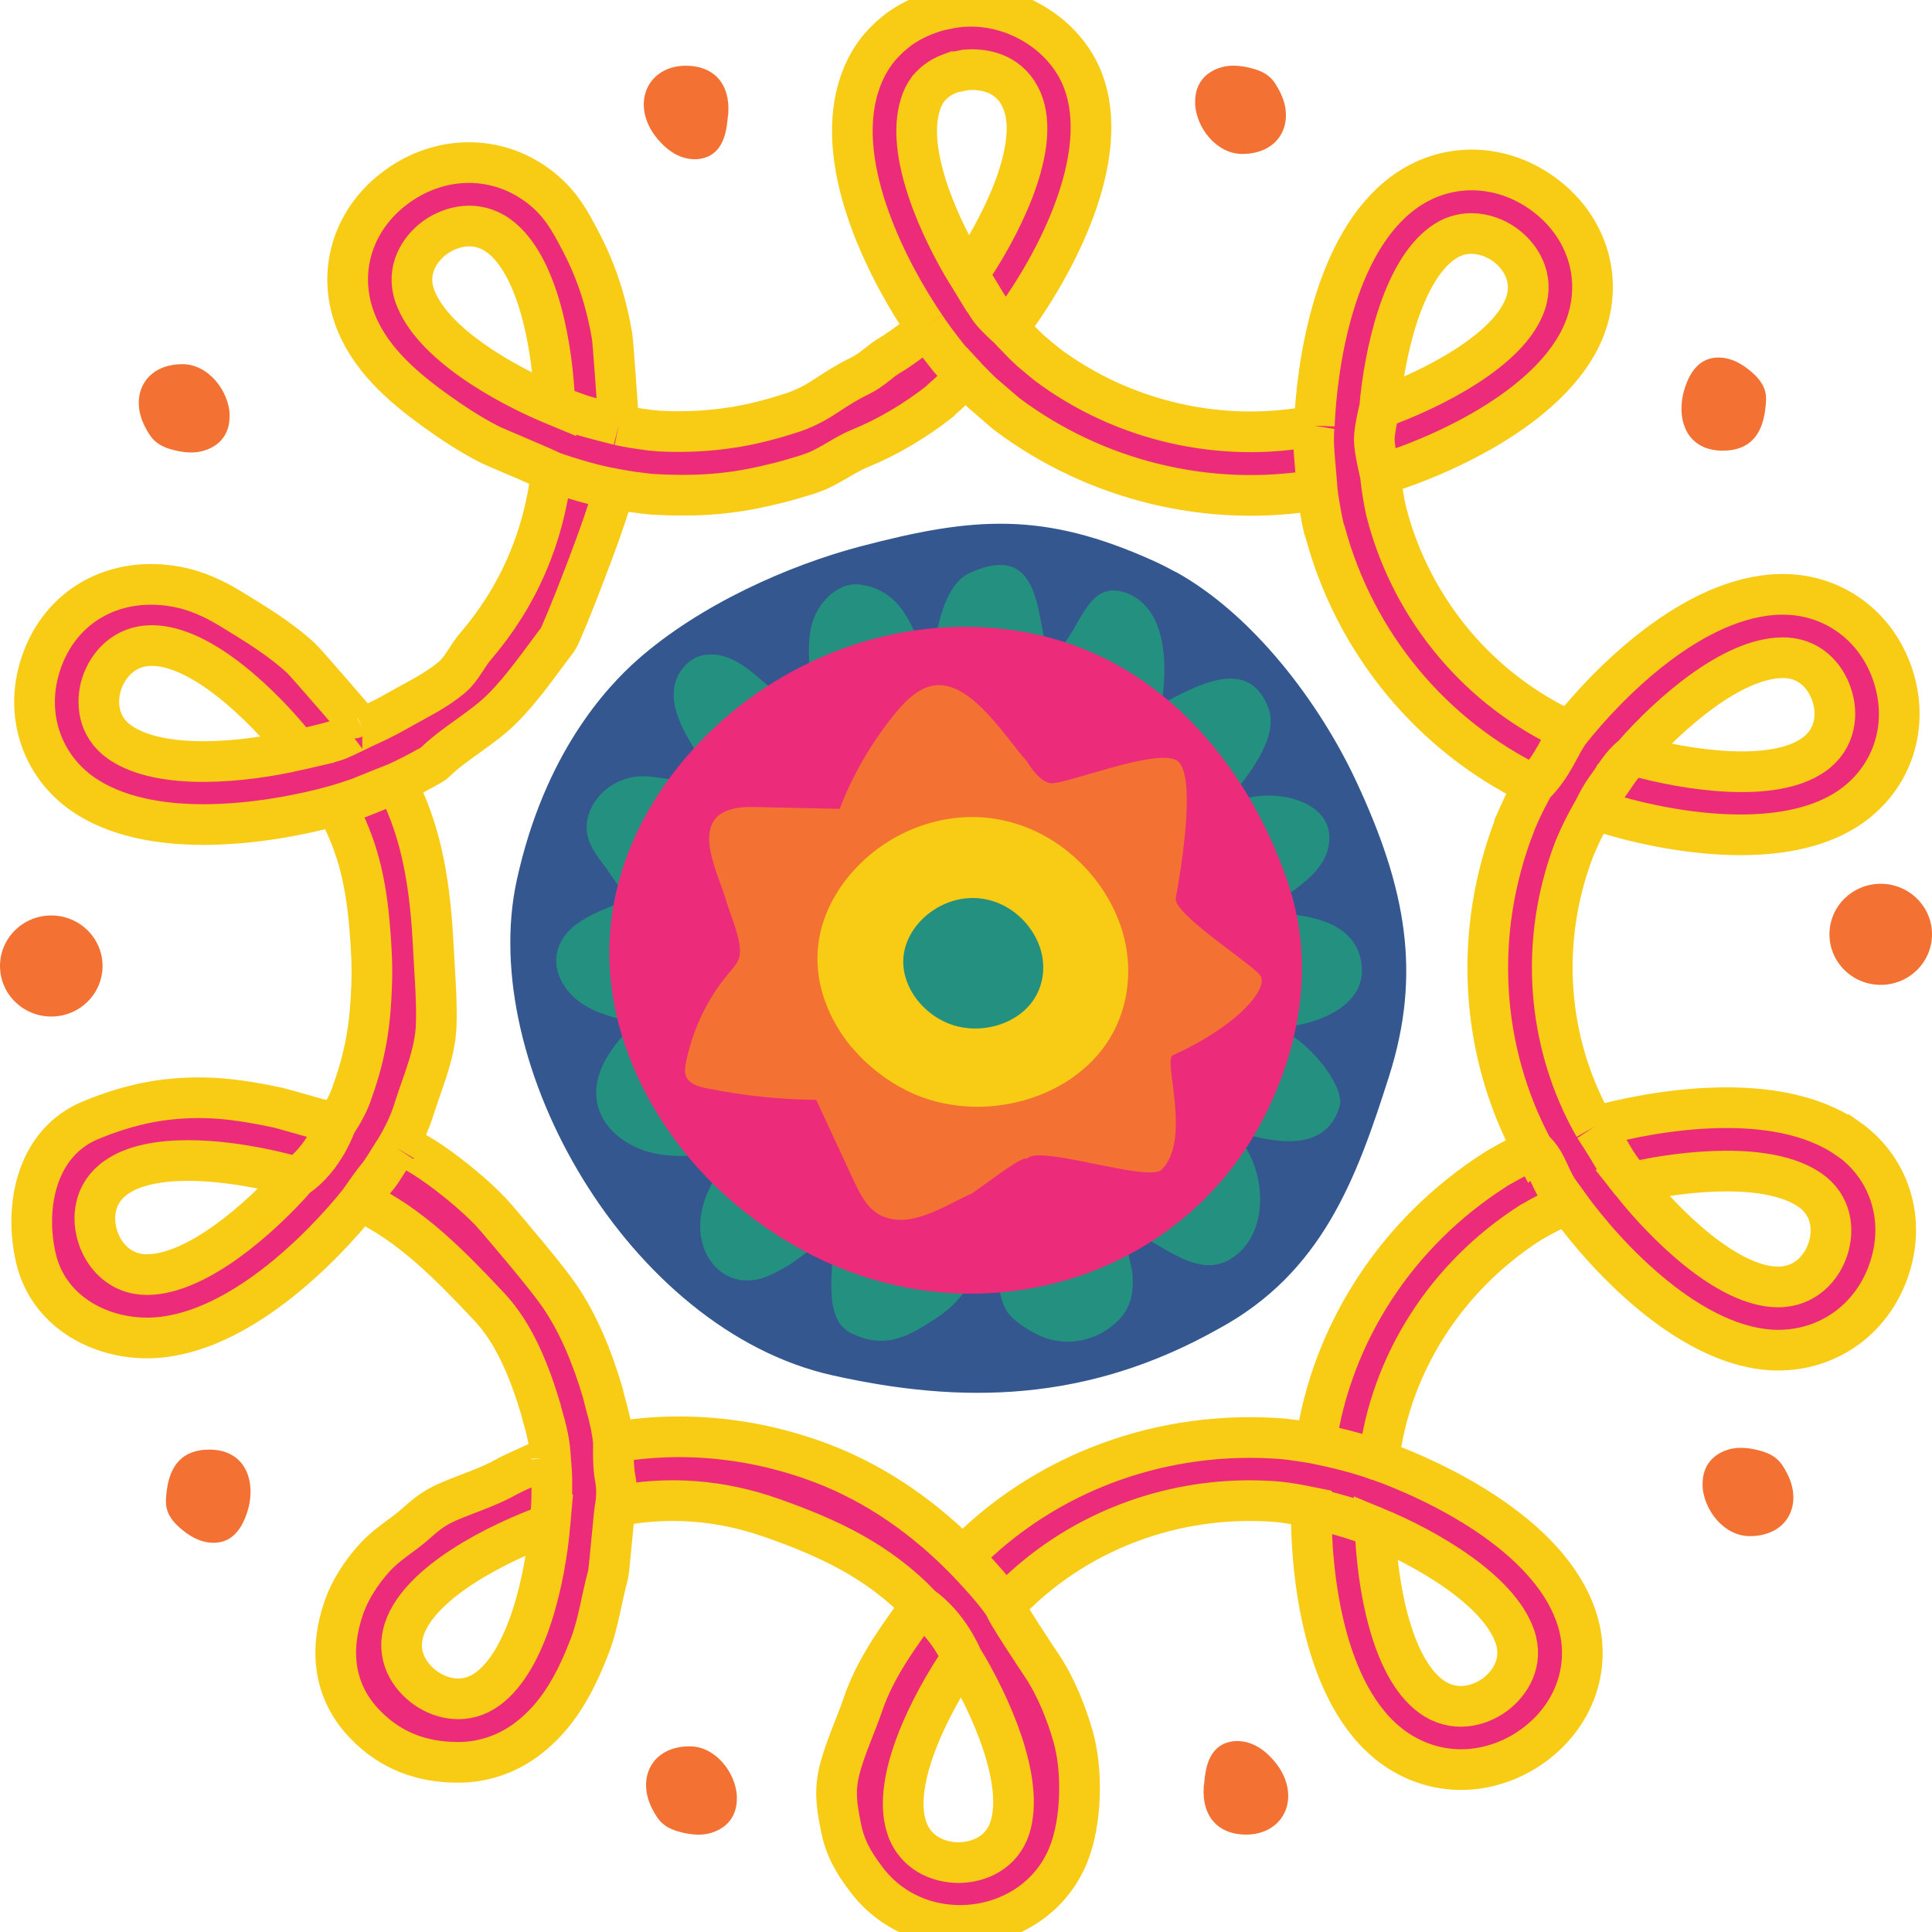 <svg width="38" height="38" viewBox="0 0 38 38" fill="none" xmlns="http://www.w3.org/2000/svg">
<g clip-path="url(#clip0_4096_4099)">
<path d="M36.325 22.384C34.921 21.415 32.509 21.842 31.358 22.163C30.419 20.517 30.267 18.514 30.966 16.691L31.061 16.473C31.149 16.283 31.247 16.099 31.352 15.918C32.069 16.162 33.169 16.42 34.235 16.42C35.038 16.42 35.822 16.274 36.407 15.862C37.235 15.277 37.557 14.264 37.229 13.276C36.906 12.307 36.059 11.69 35.066 11.69H35.028C33.302 11.719 31.617 13.448 30.874 14.386C29.113 13.585 27.785 12.021 27.28 10.117L27.261 10.045C27.21 9.812 27.175 9.575 27.15 9.338C28.424 8.952 30.675 7.923 31.203 6.366C31.526 5.412 31.184 4.403 30.327 3.795C29.48 3.194 28.412 3.191 27.602 3.792C26.233 4.801 25.898 7.194 25.851 8.372C24.03 8.73 22.085 8.288 20.587 7.163L20.277 6.905L20.195 6.827C20.138 6.774 20.081 6.718 20.015 6.646C19.952 6.584 19.892 6.518 19.831 6.453C20.631 5.409 21.845 3.268 21.339 1.695C21.03 0.72 19.989 0.062 18.956 0.128H18.915C18.87 0.137 18.826 0.14 18.782 0.146C18.725 0.153 18.671 0.162 18.621 0.175C18.472 0.199 18.352 0.24 18.257 0.274C18.014 0.361 17.796 0.483 17.628 0.617C17.593 0.645 17.562 0.673 17.508 0.717L17.397 0.826C17.331 0.894 17.268 0.966 17.22 1.034C17.072 1.237 16.961 1.464 16.891 1.698C16.382 3.321 17.53 5.437 18.203 6.422C18.251 6.493 17.606 6.93 17.539 6.967C17.315 7.092 17.157 7.275 16.92 7.391C16.683 7.503 16.468 7.64 16.246 7.786C16.028 7.933 15.782 8.057 15.526 8.135L15.491 8.145C15.386 8.179 15.285 8.21 15.181 8.238C15.064 8.272 14.941 8.3 14.824 8.328L14.764 8.341C14.669 8.36 14.568 8.381 14.476 8.397C14.372 8.413 14.264 8.428 14.163 8.441C13.777 8.487 13.363 8.5 12.946 8.478L12.892 8.472C12.867 8.469 12.842 8.466 12.816 8.466L12.699 8.45C12.522 8.428 12.348 8.397 12.171 8.36C12.171 8.36 12.061 6.743 12.039 6.612C11.934 5.982 11.741 5.362 11.444 4.792C11.198 4.318 11.008 3.963 10.559 3.636C9.74 3.041 8.662 3.053 7.812 3.667C6.968 4.275 6.636 5.278 6.961 6.222C7.233 7.011 7.878 7.578 8.539 8.057C8.89 8.31 9.241 8.543 9.626 8.74C9.721 8.79 10.847 9.257 10.847 9.276C10.695 10.566 10.202 11.725 9.351 12.716C9.19 12.902 9.086 13.152 8.896 13.314C8.583 13.585 8.175 13.775 7.818 13.98C7.591 14.111 7.357 14.223 7.126 14.326C7.132 14.326 6.032 13.049 5.928 12.952C5.517 12.569 5.017 12.267 4.537 11.974C4.208 11.774 3.866 11.616 3.49 11.544C2.283 11.313 1.186 11.89 0.8 13.065C0.481 14.043 0.809 15.049 1.634 15.623C2.283 16.068 3.146 16.218 4.002 16.218C4.998 16.218 5.981 16.015 6.601 15.844C7.047 16.629 7.202 17.386 7.274 18.271C7.306 18.657 7.325 19.016 7.309 19.402C7.284 20.131 7.195 20.717 6.952 21.409L6.933 21.462C6.876 21.661 6.75 21.885 6.614 22.097C6.604 22.113 5.555 21.804 5.463 21.785C4.989 21.686 4.496 21.599 4.012 21.592C3.203 21.58 2.542 21.723 1.793 22.029C0.718 22.465 0.468 23.724 0.708 24.752C0.948 25.771 1.919 26.316 2.893 26.316H2.931C4.641 26.288 6.339 24.546 7.078 23.621C8.074 24.073 8.893 24.926 9.63 25.711C10.135 26.25 10.426 27.017 10.635 27.709C10.654 27.79 10.673 27.867 10.698 27.945C10.787 28.257 10.815 28.459 10.828 28.668C10.828 28.637 10.06 28.992 9.984 29.036C9.633 29.238 9.228 29.363 8.852 29.522C8.564 29.643 8.409 29.762 8.194 29.955C7.916 30.204 7.616 30.363 7.363 30.644C7.11 30.924 6.882 31.267 6.756 31.641C6.478 32.46 6.557 33.276 7.186 33.922C7.689 34.439 8.299 34.663 9.013 34.663C9.487 34.663 9.955 34.514 10.357 34.214C10.989 33.744 11.337 33.062 11.609 32.348C11.77 31.921 11.836 31.429 11.956 30.989C11.988 30.877 12.083 29.634 12.105 29.628C13.155 29.419 14.182 29.503 15.187 29.858C16.326 30.26 17.277 30.709 18.118 31.581C17.678 32.173 17.214 32.815 16.977 33.513C16.828 33.95 16.626 34.37 16.512 34.816C16.411 35.224 16.458 35.523 16.537 35.922C16.619 36.346 16.781 36.623 17.037 36.962C18.131 38.421 20.53 38.066 21.077 36.302C21.273 35.679 21.286 34.797 21.109 34.164C20.979 33.703 20.77 33.18 20.505 32.781C20.435 32.675 19.727 31.619 19.762 31.581C21.115 30.133 23.097 29.372 25.133 29.538C25.358 29.562 25.576 29.603 25.791 29.647C25.778 30.84 25.993 33.342 27.403 34.367C27.808 34.66 28.272 34.806 28.74 34.806C29.208 34.806 29.72 34.651 30.153 34.336C30.994 33.728 31.326 32.725 30.997 31.784C30.438 30.17 28.25 29.129 27.119 28.724C27.343 26.839 28.434 25.113 30.112 24.041L30.141 24.026C30.362 23.895 30.596 23.78 30.836 23.677C31.605 24.749 33.289 26.54 34.959 26.556H34.974C35.986 26.556 36.846 25.923 37.165 24.939C37.485 23.957 37.156 22.954 36.331 22.381L36.325 22.384ZM35.047 12.937C35.594 12.924 35.91 13.307 36.027 13.666C36.151 14.03 36.119 14.532 35.67 14.847C34.88 15.404 33.198 15.158 32.117 14.853C32.844 14.024 34.064 12.952 35.047 12.937ZM2.358 14.601C1.919 14.295 1.884 13.803 2.001 13.445C2.121 13.083 2.441 12.697 2.984 12.697H2.994C3.968 12.703 5.178 13.875 5.871 14.75C4.793 14.999 3.171 15.161 2.358 14.601ZM2.908 25.07H2.89C2.362 25.07 2.045 24.696 1.928 24.34C1.805 23.976 1.834 23.474 2.283 23.16C2.627 22.917 3.139 22.826 3.696 22.826C4.423 22.826 5.226 22.979 5.836 23.153C5.112 23.976 3.882 25.054 2.908 25.07ZM9.595 33.217C9.162 33.538 8.678 33.42 8.368 33.199C8.052 32.974 7.777 32.554 7.954 32.036C8.261 31.127 9.762 30.354 10.818 29.977C10.723 31.061 10.373 32.644 9.595 33.217ZM28.361 4.789C28.551 4.646 28.75 4.593 28.939 4.593C29.186 4.593 29.414 4.683 29.591 4.808C29.904 5.032 30.179 5.453 30.005 5.97C29.695 6.88 28.19 7.652 27.134 8.029C27.229 6.945 27.58 5.362 28.361 4.789ZM18.102 2.06C18.134 1.947 18.181 1.851 18.254 1.751C18.267 1.736 18.276 1.72 18.292 1.707L18.361 1.639L18.409 1.598C18.488 1.536 18.583 1.483 18.693 1.443C18.728 1.43 18.76 1.421 18.785 1.411H18.817L18.965 1.38C18.978 1.377 18.987 1.377 19 1.374C19.528 1.334 19.967 1.555 20.135 2.072C20.429 2.991 19.667 4.493 19.041 5.406C18.466 4.471 17.808 2.991 18.102 2.06ZM8.156 5.814C7.983 5.312 8.251 4.895 8.558 4.671C8.874 4.446 9.367 4.318 9.807 4.636C10.597 5.213 10.875 6.864 10.913 7.97C9.889 7.546 8.479 6.736 8.156 5.814ZM19.866 35.941C19.708 36.448 19.243 36.632 18.861 36.635H18.855C18.466 36.635 17.995 36.452 17.83 35.934C17.536 35.018 18.292 33.52 18.921 32.603C19.49 33.535 20.151 35.021 19.866 35.941ZM29.796 32.189C29.97 32.694 29.704 33.111 29.398 33.336C29.085 33.563 28.592 33.691 28.149 33.367C27.359 32.794 27.081 31.142 27.046 30.036C28.067 30.457 29.477 31.27 29.796 32.189ZM30.16 22.605C29.926 22.714 29.692 22.839 29.458 22.973L29.41 23.004C27.476 24.238 26.195 26.216 25.879 28.394C25.677 28.357 25.465 28.326 25.25 28.301C22.854 28.107 20.546 28.967 18.934 30.625C18.036 29.721 17.03 29.073 15.94 28.699C15.096 28.407 14.226 28.26 13.357 28.26C12.927 28.26 12.494 28.297 12.067 28.369C12.045 28.157 11.998 27.914 11.909 27.606C11.89 27.537 11.874 27.472 11.858 27.403L11.849 27.372C11.656 26.721 11.384 26.039 10.995 25.475C10.72 25.079 9.987 24.222 9.753 23.948C9.276 23.384 7.922 22.362 7.796 22.577C7.938 22.337 8.055 22.094 8.134 21.842C8.305 21.293 8.561 20.739 8.58 20.156C8.596 19.661 8.548 19.128 8.523 18.629C8.469 17.529 8.321 16.389 7.79 15.404C8.017 15.299 8.242 15.183 8.463 15.056C8.463 15.056 8.536 15.012 8.542 15.006C8.94 14.613 9.472 14.342 9.879 13.937C10.281 13.538 10.626 13.027 10.97 12.578C11.052 12.469 11.941 10.226 12.073 9.615C12.244 9.646 12.412 9.675 12.579 9.693L12.753 9.715C12.788 9.718 12.819 9.721 12.864 9.724C13.61 9.765 14.277 9.734 15.004 9.569C15.045 9.559 15.083 9.553 15.124 9.541C15.257 9.512 15.393 9.478 15.529 9.438C15.649 9.403 15.769 9.369 15.886 9.332L15.946 9.31C16.291 9.198 16.575 8.958 16.91 8.821C17.476 8.59 18.007 8.269 18.485 7.895C18.51 7.867 18.532 7.846 18.557 7.824C18.614 7.777 18.662 7.733 18.709 7.687C18.75 7.649 18.791 7.612 18.817 7.587C18.82 7.584 18.823 7.581 18.826 7.578C18.886 7.522 18.943 7.465 19 7.409C19.032 7.444 19.066 7.478 19.098 7.509C19.168 7.584 19.237 7.652 19.31 7.721L19.794 8.138C21.551 9.46 23.786 9.995 25.904 9.634C25.939 9.883 25.98 10.133 26.037 10.385C26.044 10.4 26.05 10.432 26.066 10.472C26.657 12.659 28.162 14.47 30.169 15.442C30.071 15.619 29.976 15.803 29.891 15.99L29.834 16.121L29.793 16.211V16.224C28.971 18.34 29.113 20.667 30.157 22.608L30.16 22.605ZM35.955 24.562C35.838 24.926 35.515 25.313 34.971 25.313H34.962C33.991 25.303 32.781 24.132 32.088 23.259C33.163 23.013 34.797 22.854 35.597 23.406C36.04 23.711 36.072 24.203 35.955 24.562ZM10.913 7.97C10.913 7.97 11.324 8.132 11.508 8.185C11.691 8.238 12.171 8.36 12.171 8.36M10.847 9.276C10.847 9.276 11.571 9.534 12.076 9.612L10.847 9.276ZM7.126 14.326C7.126 14.326 6.781 14.498 6.642 14.554C6.503 14.61 5.871 14.75 5.871 14.75M7.793 15.401C7.793 15.401 7.3 15.595 7.138 15.663C6.977 15.732 6.598 15.844 6.598 15.844M6.61 22.097C6.61 22.097 6.383 22.786 5.836 23.153L6.61 22.097ZM7.796 22.577C7.641 22.814 7.527 23.023 7.417 23.153C7.306 23.284 7.075 23.621 7.075 23.621M10.825 28.668C10.866 29.058 10.853 29.182 10.853 29.407C10.853 29.631 10.818 29.977 10.818 29.977M12.102 29.631C12.102 29.631 12.156 29.351 12.102 29.086C12.048 28.821 12.067 28.369 12.067 28.369M19.756 31.585C19.541 31.239 18.934 30.625 18.934 30.625L19.756 31.585ZM18.921 32.603C18.921 32.603 18.659 31.959 18.115 31.585L18.921 32.603ZM19.041 5.406C19.228 5.671 19.367 5.948 19.48 6.098C19.594 6.247 19.831 6.453 19.831 6.453M18.203 6.422C18.349 6.646 18.529 6.873 18.64 7.014C18.75 7.154 19.003 7.406 19.003 7.406M27.15 9.338C27.15 9.338 27.03 8.849 27.03 8.646C27.03 8.444 27.134 8.029 27.134 8.029M25.851 8.372C25.851 8.372 25.819 8.565 25.851 8.949C25.882 9.332 25.908 9.631 25.908 9.631M32.117 14.853C31.873 15.052 31.791 15.233 31.627 15.454C31.462 15.675 31.352 15.918 31.352 15.918M30.874 14.386C30.688 14.629 30.558 15.059 30.172 15.439L30.874 14.386ZM32.088 23.259C32.088 23.259 31.861 22.991 31.734 22.767C31.608 22.543 31.358 22.163 31.358 22.163M30.16 22.605C30.482 22.91 30.422 23.153 30.83 23.68L30.16 22.605ZM25.879 28.394C26.252 28.469 26.733 28.584 27.112 28.727L25.879 28.394ZM25.784 29.65C26.129 29.737 26.701 29.887 27.046 30.036L25.784 29.65Z" fill="#EC2B7B"/>
<path d="M31.358 22.163C32.509 21.842 34.921 21.415 36.325 22.384L36.331 22.381C37.156 22.954 37.485 23.957 37.165 24.939C36.846 25.923 35.986 26.556 34.974 26.556H34.959C33.289 26.54 31.605 24.749 30.836 23.677C30.596 23.78 30.362 23.895 30.141 24.026L30.112 24.041C28.434 25.113 27.343 26.839 27.119 28.724C28.25 29.129 30.438 30.17 30.997 31.784C31.326 32.725 30.994 33.728 30.153 34.336C29.72 34.651 29.208 34.806 28.74 34.806C28.272 34.806 27.808 34.66 27.403 34.367C25.993 33.342 25.778 30.84 25.791 29.647C25.576 29.603 25.358 29.562 25.133 29.538C23.097 29.372 21.115 30.133 19.762 31.581C19.727 31.619 20.435 32.675 20.505 32.781C20.77 33.18 20.979 33.703 21.109 34.164C21.286 34.797 21.273 35.679 21.077 36.302C20.53 38.066 18.131 38.421 17.037 36.962C16.781 36.623 16.619 36.346 16.537 35.922C16.458 35.523 16.411 35.224 16.512 34.816C16.626 34.37 16.828 33.95 16.977 33.513C17.214 32.815 17.678 32.173 18.118 31.581C17.277 30.709 16.326 30.26 15.187 29.858C14.182 29.503 13.155 29.419 12.105 29.628C12.083 29.634 11.988 30.877 11.956 30.989C11.836 31.429 11.77 31.921 11.609 32.348C11.337 33.062 10.989 33.744 10.357 34.214C9.955 34.514 9.487 34.663 9.013 34.663C8.299 34.663 7.689 34.439 7.186 33.922C6.557 33.276 6.478 32.46 6.756 31.641C6.882 31.267 7.11 30.924 7.363 30.644C7.616 30.363 7.916 30.204 8.194 29.955C8.409 29.762 8.564 29.643 8.852 29.522C9.228 29.363 9.633 29.238 9.984 29.036C10.06 28.992 10.828 28.637 10.828 28.668C10.815 28.459 10.787 28.257 10.698 27.945C10.673 27.867 10.654 27.79 10.635 27.709C10.426 27.017 10.135 26.25 9.63 25.711C8.893 24.926 8.074 24.073 7.078 23.621C6.339 24.546 4.641 26.288 2.931 26.316H2.893C1.919 26.316 0.948 25.771 0.708 24.752C0.468 23.724 0.718 22.465 1.793 22.029C2.542 21.723 3.203 21.58 4.012 21.592C4.496 21.599 4.989 21.686 5.463 21.785C5.555 21.804 6.604 22.113 6.614 22.097C6.75 21.885 6.876 21.661 6.933 21.462L6.952 21.409C7.195 20.717 7.284 20.131 7.309 19.402C7.325 19.016 7.306 18.657 7.274 18.271C7.202 17.386 7.047 16.629 6.601 15.844C5.981 16.015 4.998 16.218 4.002 16.218C3.146 16.218 2.283 16.068 1.634 15.623C0.809 15.049 0.481 14.043 0.8 13.065C1.186 11.89 2.283 11.313 3.49 11.544C3.866 11.616 4.208 11.774 4.537 11.974C5.017 12.267 5.517 12.569 5.928 12.952C6.032 13.049 7.132 14.326 7.126 14.326M31.358 22.163C30.419 20.517 30.267 18.514 30.966 16.691L31.061 16.473C31.149 16.283 31.247 16.099 31.352 15.918M31.358 22.163C31.358 22.163 31.608 22.543 31.734 22.767C31.861 22.991 32.088 23.259 32.088 23.259M31.352 15.918C32.069 16.162 33.169 16.42 34.235 16.42C35.038 16.42 35.822 16.274 36.407 15.862C37.235 15.277 37.557 14.264 37.229 13.276C36.906 12.307 36.059 11.69 35.066 11.69H35.028C33.302 11.719 31.617 13.448 30.874 14.386M31.352 15.918C31.352 15.918 31.462 15.675 31.627 15.454C31.791 15.233 31.873 15.052 32.117 14.853M30.874 14.386C29.113 13.585 27.785 12.021 27.28 10.117L27.261 10.045C27.21 9.812 27.175 9.575 27.15 9.338M30.874 14.386C30.688 14.629 30.558 15.059 30.172 15.439M27.15 9.338C28.424 8.952 30.675 7.923 31.203 6.366C31.526 5.412 31.184 4.403 30.327 3.795C29.48 3.194 28.412 3.191 27.602 3.792C26.233 4.801 25.898 7.194 25.851 8.372M27.15 9.338C27.15 9.338 27.03 8.849 27.03 8.646C27.03 8.444 27.134 8.029 27.134 8.029M25.851 8.372C24.03 8.73 22.085 8.288 20.587 7.163L20.277 6.905L20.195 6.827C20.138 6.774 20.081 6.718 20.015 6.646C19.952 6.584 19.892 6.518 19.831 6.453M25.851 8.372C25.851 8.372 25.819 8.565 25.851 8.949C25.882 9.332 25.908 9.631 25.908 9.631M19.831 6.453C20.631 5.409 21.845 3.268 21.339 1.695C21.03 0.72 19.989 0.062 18.956 0.128H18.915C18.87 0.137 18.826 0.14 18.782 0.146C18.725 0.153 18.671 0.162 18.621 0.175C18.472 0.199 18.352 0.24 18.257 0.274C18.014 0.361 17.796 0.483 17.628 0.617C17.593 0.645 17.562 0.673 17.508 0.717L17.397 0.826C17.331 0.894 17.268 0.966 17.22 1.034C17.072 1.237 16.961 1.464 16.891 1.698C16.382 3.321 17.53 5.437 18.203 6.422M19.831 6.453C19.831 6.453 19.594 6.247 19.48 6.098C19.367 5.948 19.228 5.671 19.041 5.406M18.203 6.422C18.251 6.493 17.606 6.93 17.539 6.967C17.315 7.092 17.157 7.275 16.92 7.391C16.683 7.503 16.468 7.64 16.246 7.786C16.028 7.933 15.782 8.057 15.526 8.135L15.491 8.145C15.386 8.179 15.285 8.21 15.181 8.238C15.064 8.272 14.941 8.3 14.824 8.328L14.764 8.341C14.669 8.36 14.568 8.381 14.476 8.397C14.372 8.413 14.264 8.428 14.163 8.441C13.777 8.487 13.363 8.5 12.946 8.478L12.892 8.472C12.867 8.469 12.842 8.466 12.816 8.466L12.699 8.45C12.522 8.428 12.348 8.397 12.171 8.36M18.203 6.422C18.349 6.646 18.529 6.873 18.64 7.014C18.75 7.154 19.003 7.406 19.003 7.406M12.171 8.36C12.171 8.36 12.061 6.743 12.039 6.612C11.934 5.982 11.741 5.362 11.444 4.792C11.198 4.318 11.008 3.963 10.559 3.636C9.74 3.041 8.662 3.053 7.812 3.667C6.968 4.275 6.636 5.278 6.961 6.222C7.233 7.011 7.878 7.578 8.539 8.057C8.89 8.31 9.241 8.543 9.626 8.74C9.721 8.79 10.847 9.257 10.847 9.276M12.171 8.36C12.171 8.36 11.691 8.238 11.508 8.185C11.324 8.132 10.913 7.97 10.913 7.97M10.847 9.276C10.695 10.566 10.202 11.725 9.351 12.716C9.19 12.902 9.086 13.152 8.896 13.314C8.583 13.585 8.175 13.775 7.818 13.98C7.591 14.111 7.357 14.223 7.126 14.326M10.847 9.276C10.847 9.276 11.571 9.534 12.076 9.612M7.126 14.326C7.126 14.326 6.781 14.498 6.642 14.554C6.503 14.61 5.871 14.75 5.871 14.75M32.117 14.853C33.198 15.158 34.88 15.404 35.67 14.847C36.119 14.532 36.151 14.03 36.027 13.666C35.91 13.307 35.594 12.924 35.047 12.937C34.064 12.952 32.844 14.024 32.117 14.853ZM5.871 14.75C5.178 13.875 3.968 12.703 2.994 12.697H2.984C2.441 12.697 2.121 13.083 2.001 13.445C1.884 13.803 1.919 14.295 2.358 14.601C3.171 15.161 4.793 14.999 5.871 14.75ZM5.836 23.153C5.226 22.979 4.423 22.826 3.696 22.826C3.139 22.826 2.627 22.917 2.283 23.16C1.834 23.474 1.805 23.976 1.928 24.34C2.045 24.696 2.362 25.07 2.89 25.07H2.908C3.882 25.054 5.112 23.976 5.836 23.153ZM5.836 23.153C6.383 22.786 6.61 22.097 6.61 22.097M10.818 29.977C9.762 30.354 8.261 31.127 7.954 32.036C7.777 32.554 8.052 32.974 8.368 33.199C8.678 33.42 9.162 33.538 9.595 33.217C10.373 32.644 10.723 31.061 10.818 29.977ZM10.818 29.977C10.818 29.977 10.853 29.631 10.853 29.407C10.853 29.182 10.866 29.058 10.825 28.668M27.134 8.029C28.19 7.652 29.695 6.88 30.005 5.97C30.179 5.453 29.904 5.032 29.591 4.808C29.414 4.683 29.186 4.593 28.939 4.593C28.75 4.593 28.551 4.646 28.361 4.789C27.58 5.362 27.229 6.945 27.134 8.029ZM19.041 5.406C19.667 4.493 20.429 2.991 20.135 2.072C19.967 1.555 19.528 1.334 19 1.374C18.987 1.377 18.978 1.377 18.965 1.38L18.817 1.411H18.785C18.76 1.421 18.728 1.43 18.693 1.443C18.583 1.483 18.488 1.536 18.409 1.598L18.361 1.639L18.292 1.707C18.276 1.72 18.267 1.736 18.254 1.751C18.181 1.851 18.134 1.947 18.102 2.06C17.808 2.991 18.466 4.471 19.041 5.406ZM10.913 7.97C10.875 6.864 10.597 5.213 9.807 4.636C9.367 4.318 8.874 4.446 8.558 4.671C8.251 4.895 7.983 5.312 8.156 5.814C8.479 6.736 9.889 7.546 10.913 7.97ZM18.921 32.603C18.292 33.52 17.536 35.018 17.83 35.934C17.995 36.452 18.466 36.635 18.855 36.635H18.861C19.243 36.632 19.708 36.448 19.866 35.941C20.151 35.021 19.49 33.535 18.921 32.603ZM18.921 32.603C18.921 32.603 18.659 31.959 18.115 31.585M27.046 30.036C27.081 31.142 27.359 32.794 28.149 33.367C28.592 33.691 29.085 33.563 29.398 33.336C29.704 33.111 29.97 32.694 29.796 32.189C29.477 31.27 28.067 30.457 27.046 30.036ZM27.046 30.036C26.701 29.887 26.129 29.737 25.784 29.65M30.16 22.605C29.926 22.714 29.692 22.839 29.458 22.973L29.41 23.004C27.476 24.238 26.195 26.216 25.879 28.394M30.16 22.605L30.157 22.608C29.113 20.667 28.971 18.34 29.793 16.224V16.211L29.834 16.121L29.891 15.99C29.976 15.803 30.071 15.619 30.169 15.442C28.162 14.47 26.657 12.659 26.066 10.472C26.05 10.432 26.044 10.4 26.037 10.385C25.98 10.133 25.939 9.883 25.904 9.634C23.786 9.995 21.551 9.46 19.794 8.138L19.31 7.721C19.237 7.652 19.168 7.584 19.098 7.509C19.066 7.478 19.032 7.444 19 7.409C18.943 7.465 18.886 7.522 18.826 7.578C18.823 7.581 18.82 7.584 18.817 7.587C18.791 7.612 18.75 7.649 18.709 7.687C18.662 7.733 18.614 7.777 18.557 7.824C18.532 7.846 18.51 7.867 18.485 7.895C18.007 8.269 17.476 8.59 16.91 8.821C16.575 8.958 16.291 9.198 15.946 9.31L15.886 9.332C15.769 9.369 15.649 9.403 15.529 9.438C15.393 9.478 15.257 9.512 15.124 9.541C15.083 9.553 15.045 9.559 15.004 9.569C14.277 9.734 13.61 9.765 12.864 9.724C12.819 9.721 12.788 9.718 12.753 9.715L12.579 9.693C12.412 9.675 12.244 9.646 12.073 9.615C11.941 10.226 11.052 12.469 10.97 12.578C10.626 13.027 10.281 13.538 9.879 13.937C9.472 14.342 8.94 14.613 8.542 15.006C8.536 15.012 8.463 15.056 8.463 15.056C8.242 15.183 8.017 15.299 7.79 15.404C8.321 16.389 8.469 17.529 8.523 18.629C8.548 19.128 8.596 19.661 8.58 20.156C8.561 20.739 8.305 21.293 8.134 21.842C8.055 22.094 7.938 22.337 7.796 22.577M30.16 22.605C30.482 22.91 30.422 23.153 30.83 23.68M25.879 28.394C25.677 28.357 25.465 28.326 25.25 28.301C22.854 28.107 20.546 28.967 18.934 30.625M25.879 28.394C26.252 28.469 26.733 28.584 27.112 28.727M18.934 30.625C18.036 29.721 17.03 29.073 15.94 28.699C15.096 28.407 14.226 28.26 13.357 28.26C12.927 28.26 12.494 28.297 12.067 28.369M18.934 30.625C18.934 30.625 19.541 31.239 19.756 31.585M12.067 28.369C12.045 28.157 11.998 27.914 11.909 27.606C11.89 27.537 11.874 27.472 11.858 27.403L11.849 27.372C11.656 26.721 11.384 26.039 10.995 25.475C10.72 25.079 9.987 24.222 9.753 23.948C9.276 23.384 7.922 22.362 7.796 22.577M12.067 28.369C12.067 28.369 12.048 28.821 12.102 29.086C12.156 29.351 12.102 29.631 12.102 29.631M7.796 22.577C7.641 22.814 7.527 23.023 7.417 23.153C7.306 23.284 7.075 23.621 7.075 23.621M32.088 23.259C32.781 24.132 33.991 25.303 34.962 25.313H34.971C35.515 25.313 35.838 24.926 35.955 24.562C36.072 24.203 36.04 23.711 35.597 23.406C34.797 22.854 33.163 23.013 32.088 23.259ZM7.793 15.401C7.793 15.401 7.3 15.595 7.138 15.663C6.977 15.732 6.598 15.844 6.598 15.844" stroke="#F8CB15" stroke-width="0.8" stroke-miterlimit="10"/>
<path d="M14.318 2.271C14.296 2.549 14.248 2.851 14.027 3.019C13.875 3.134 13.667 3.156 13.48 3.109C13.294 3.063 13.132 2.947 13.003 2.81C12.845 2.648 12.725 2.449 12.68 2.231C12.576 1.698 12.946 1.293 13.486 1.293C14.071 1.293 14.362 1.682 14.324 2.228C14.324 2.243 14.324 2.259 14.321 2.274L14.318 2.271Z" fill="#F37132"/>
<path d="M4.919 29.485C4.907 29.59 4.881 29.696 4.843 29.799C4.774 29.992 4.663 30.183 4.48 30.279C4.334 30.357 4.157 30.36 3.996 30.317C3.835 30.273 3.696 30.183 3.569 30.077C3.44 29.971 3.323 29.84 3.282 29.681C3.25 29.559 3.266 29.432 3.282 29.307C3.345 28.827 3.585 28.512 4.116 28.512C4.733 28.512 4.979 28.977 4.919 29.485Z" fill="#F37132"/>
<path d="M4.514 8.16C4.527 8.469 4.382 8.755 4.002 8.867C3.819 8.92 3.623 8.902 3.44 8.858C3.297 8.824 3.158 8.774 3.051 8.677C2.965 8.603 2.908 8.5 2.855 8.4C2.535 7.789 2.845 7.163 3.588 7.163C4.1 7.163 4.499 7.687 4.518 8.16H4.514Z" fill="#F37132"/>
<path d="M14.492 35.345C14.505 35.654 14.359 35.94 13.98 36.053C13.796 36.106 13.6 36.087 13.417 36.043C13.275 36.009 13.136 35.959 13.028 35.862C12.943 35.788 12.886 35.685 12.832 35.585C12.513 34.974 12.823 34.348 13.566 34.348C14.078 34.348 14.476 34.872 14.495 35.345H14.492Z" fill="#F37132"/>
<path d="M1.008 19.994C1.565 19.994 2.017 19.549 2.017 19C2.017 18.451 1.565 18.006 1.008 18.006C0.452 18.006 0 18.451 0 19C0 19.549 0.452 19.994 1.008 19.994Z" fill="#F37132"/>
<path d="M23.682 35.105C23.704 34.828 23.752 34.526 23.973 34.358C24.125 34.242 24.333 34.221 24.52 34.267C24.706 34.314 24.868 34.429 24.997 34.566C25.155 34.728 25.275 34.928 25.32 35.146C25.424 35.679 25.054 36.084 24.514 36.084C23.929 36.084 23.638 35.694 23.676 35.149C23.676 35.133 23.676 35.118 23.679 35.102L23.682 35.105Z" fill="#F37132"/>
<path d="M33.081 7.892C33.093 7.786 33.119 7.68 33.157 7.577C33.226 7.384 33.337 7.194 33.52 7.098C33.666 7.02 33.843 7.017 34.004 7.06C34.165 7.104 34.304 7.194 34.431 7.3C34.56 7.406 34.677 7.537 34.718 7.696C34.75 7.817 34.734 7.945 34.718 8.07C34.655 8.55 34.415 8.864 33.884 8.864C33.267 8.864 33.021 8.4 33.081 7.892Z" fill="#F37132"/>
<path d="M33.489 29.217C33.476 28.908 33.621 28.622 34.001 28.509C34.184 28.456 34.38 28.475 34.564 28.519C34.706 28.553 34.845 28.603 34.952 28.699C35.038 28.774 35.095 28.877 35.148 28.977C35.468 29.587 35.158 30.214 34.415 30.214C33.903 30.214 33.505 29.69 33.486 29.217H33.489Z" fill="#F37132"/>
<path d="M23.508 2.031C23.495 1.723 23.641 1.436 24.02 1.324C24.204 1.271 24.4 1.29 24.583 1.334C24.725 1.368 24.864 1.418 24.972 1.514C25.057 1.589 25.114 1.692 25.168 1.792C25.487 2.402 25.177 3.028 24.434 3.028C23.922 3.028 23.524 2.505 23.505 2.031H23.508Z" fill="#F37132"/>
<path d="M36.992 19.371C37.548 19.371 38 18.926 38 18.377C38 17.828 37.548 17.383 36.992 17.383C36.434 17.383 35.983 17.828 35.983 18.377C35.983 18.926 36.434 19.371 36.992 19.371Z" fill="#F37132"/>
<path d="M23.119 11.248C22.983 11.173 22.841 11.101 22.699 11.036C20.521 10.052 19.152 10.161 16.917 10.749C15.513 11.12 13.768 11.89 12.535 12.98C11.944 13.504 10.711 14.806 10.164 17.314C9.374 20.938 12.38 26.151 16.36 27.048C18.921 27.624 21.387 27.587 23.963 26.138C26.009 25.032 26.682 23.178 27.321 21.169C27.959 19.162 27.669 17.489 26.666 15.348C25.958 13.837 24.656 12.092 23.119 11.245V11.248Z" fill="#33578E"/>
<path d="M19.294 25.013C19.256 25.001 19.228 24.985 19.19 24.992C19.032 25.375 18.788 25.683 18.434 25.914C17.95 26.225 17.457 26.581 16.736 26.219C16.145 25.923 16.42 24.879 16.382 24.322C16.063 24.428 15.782 24.727 15.491 24.898C15.307 25.004 15.121 25.113 14.915 25.16C14.274 25.303 13.815 24.811 13.774 24.206C13.733 23.633 14.075 23.11 14.4 22.633C13.891 22.714 13.366 22.792 12.861 22.683C12.355 22.574 11.871 22.228 11.754 21.733C11.612 21.128 12.042 20.542 12.503 20.119C12.127 20.031 11.738 19.944 11.422 19.723C11.106 19.502 10.875 19.118 10.954 18.744C11.09 18.099 11.887 17.894 12.409 17.673C12.333 17.704 11.972 17.143 11.922 17.074C11.704 16.788 11.479 16.514 11.552 16.124C11.612 15.809 11.839 15.538 12.127 15.392C12.465 15.22 12.756 15.261 13.104 15.317C13.249 15.342 14.09 15.367 14.15 15.464C13.825 14.934 13.167 14.189 13.259 13.535C13.303 13.22 13.547 12.927 13.863 12.881C14.387 12.806 14.786 13.22 15.143 13.519C15.424 13.753 15.703 13.984 15.984 14.217C15.965 13.884 15.946 13.554 15.927 13.22C15.902 12.765 15.864 12.292 16.148 11.899C16.316 11.665 16.591 11.469 16.879 11.494C17.969 11.597 18.07 12.868 18.38 13.416C18.295 13.264 18.38 11.594 19.054 11.279C20.596 10.556 20.356 12.379 20.65 12.899C21.235 12.631 21.302 11.298 22.199 11.681C23.167 12.098 22.923 13.772 22.705 14.46" fill="#239080"/>
<path d="M22.19 14.171C22.977 13.884 24.447 12.628 24.947 13.921C25.209 14.601 24.299 15.56 23.875 16.068C24.447 15.386 26.091 15.554 26.145 16.426C26.189 17.159 25.37 17.529 24.814 17.966C25.629 17.947 26.711 18.087 26.783 19.009C26.862 19.829 25.806 20.212 24.991 20.218C25.528 20.218 26.483 21.318 26.347 21.767C26.047 22.77 24.855 22.418 24.201 22.228C24.845 22.748 25.022 24.01 24.4 24.611C23.679 25.309 22.92 24.487 22.199 24.182C22.07 24.443 22.262 24.799 22.278 25.104C22.297 25.45 22.234 25.736 21.988 25.979C21.573 26.387 20.944 26.515 20.413 26.253C20.227 26.163 19.945 25.989 19.822 25.817C19.654 25.581 19.657 25.219 19.534 24.954" fill="#239080"/>
<path d="M13.537 22.751C12.88 21.963 12.402 21.056 12.156 20.094C11.65 18.109 12.288 16.158 13.739 14.622C15.282 12.986 17.641 12.033 20.021 12.41C22.746 12.84 24.517 14.993 25.323 17.333C25.863 18.903 25.598 20.583 24.814 22.066C23.195 25.132 19.335 26.341 16.057 24.73C15.073 24.244 14.21 23.561 13.537 22.754V22.751Z" fill="#EC2B7B"/>
<path d="M20.192 22.792C20.078 22.73 19.209 23.434 19.088 23.487C18.576 23.714 17.893 24.191 17.321 23.904C17.059 23.773 16.917 23.49 16.793 23.225C16.547 22.695 16.3 22.166 16.054 21.633C15.33 21.627 14.606 21.549 13.898 21.405C13.739 21.374 13.559 21.321 13.496 21.175C13.458 21.088 13.474 20.988 13.493 20.894C13.623 20.243 13.92 19.626 14.353 19.118C14.435 19.022 14.527 18.919 14.549 18.791C14.596 18.495 14.356 17.981 14.274 17.688C14.135 17.205 13.61 16.23 14.286 15.95C14.486 15.866 14.71 15.869 14.925 15.875C15.456 15.887 15.987 15.897 16.515 15.909C16.771 15.239 17.138 14.61 17.59 14.052C17.761 13.84 17.954 13.635 18.203 13.529C18.997 13.198 19.752 14.485 20.204 14.981C20.204 14.981 20.41 15.355 20.653 15.404C20.897 15.454 22.667 14.731 23.126 14.946C23.584 15.161 23.183 17.355 23.126 17.663C23.069 17.972 24.589 18.935 24.782 19.178C24.975 19.421 24.365 20.168 23.066 20.757C22.876 20.863 23.442 22.418 22.847 23.007C22.585 23.265 20.401 22.496 20.195 22.795L20.192 22.792Z" fill="#F37132"/>
<path d="M16.752 20.602C16.468 20.259 16.259 19.866 16.152 19.445C15.934 18.582 16.209 17.735 16.841 17.068C17.511 16.358 18.535 15.943 19.572 16.105C20.758 16.292 21.69 17.193 22.041 18.209C22.275 18.891 22.241 19.654 21.899 20.299C21.194 21.633 19.272 22.159 17.849 21.458C17.422 21.246 17.046 20.95 16.755 20.598L16.752 20.602Z" fill="#F8CB15"/>
<path d="M18.071 19.704C17.941 19.552 17.849 19.371 17.799 19.184C17.701 18.794 17.824 18.414 18.108 18.112C18.412 17.791 18.874 17.604 19.338 17.679C19.873 17.763 20.293 18.168 20.451 18.626C20.559 18.934 20.54 19.277 20.388 19.567C20.072 20.168 19.206 20.405 18.564 20.09C18.371 19.997 18.203 19.863 18.071 19.704Z" fill="#239080"/>
</g>
<defs>
<clipPath id="clip0_4096_4099">
<rect width="38" height="38" fill="white"/>
</clipPath>
</defs>
</svg>
